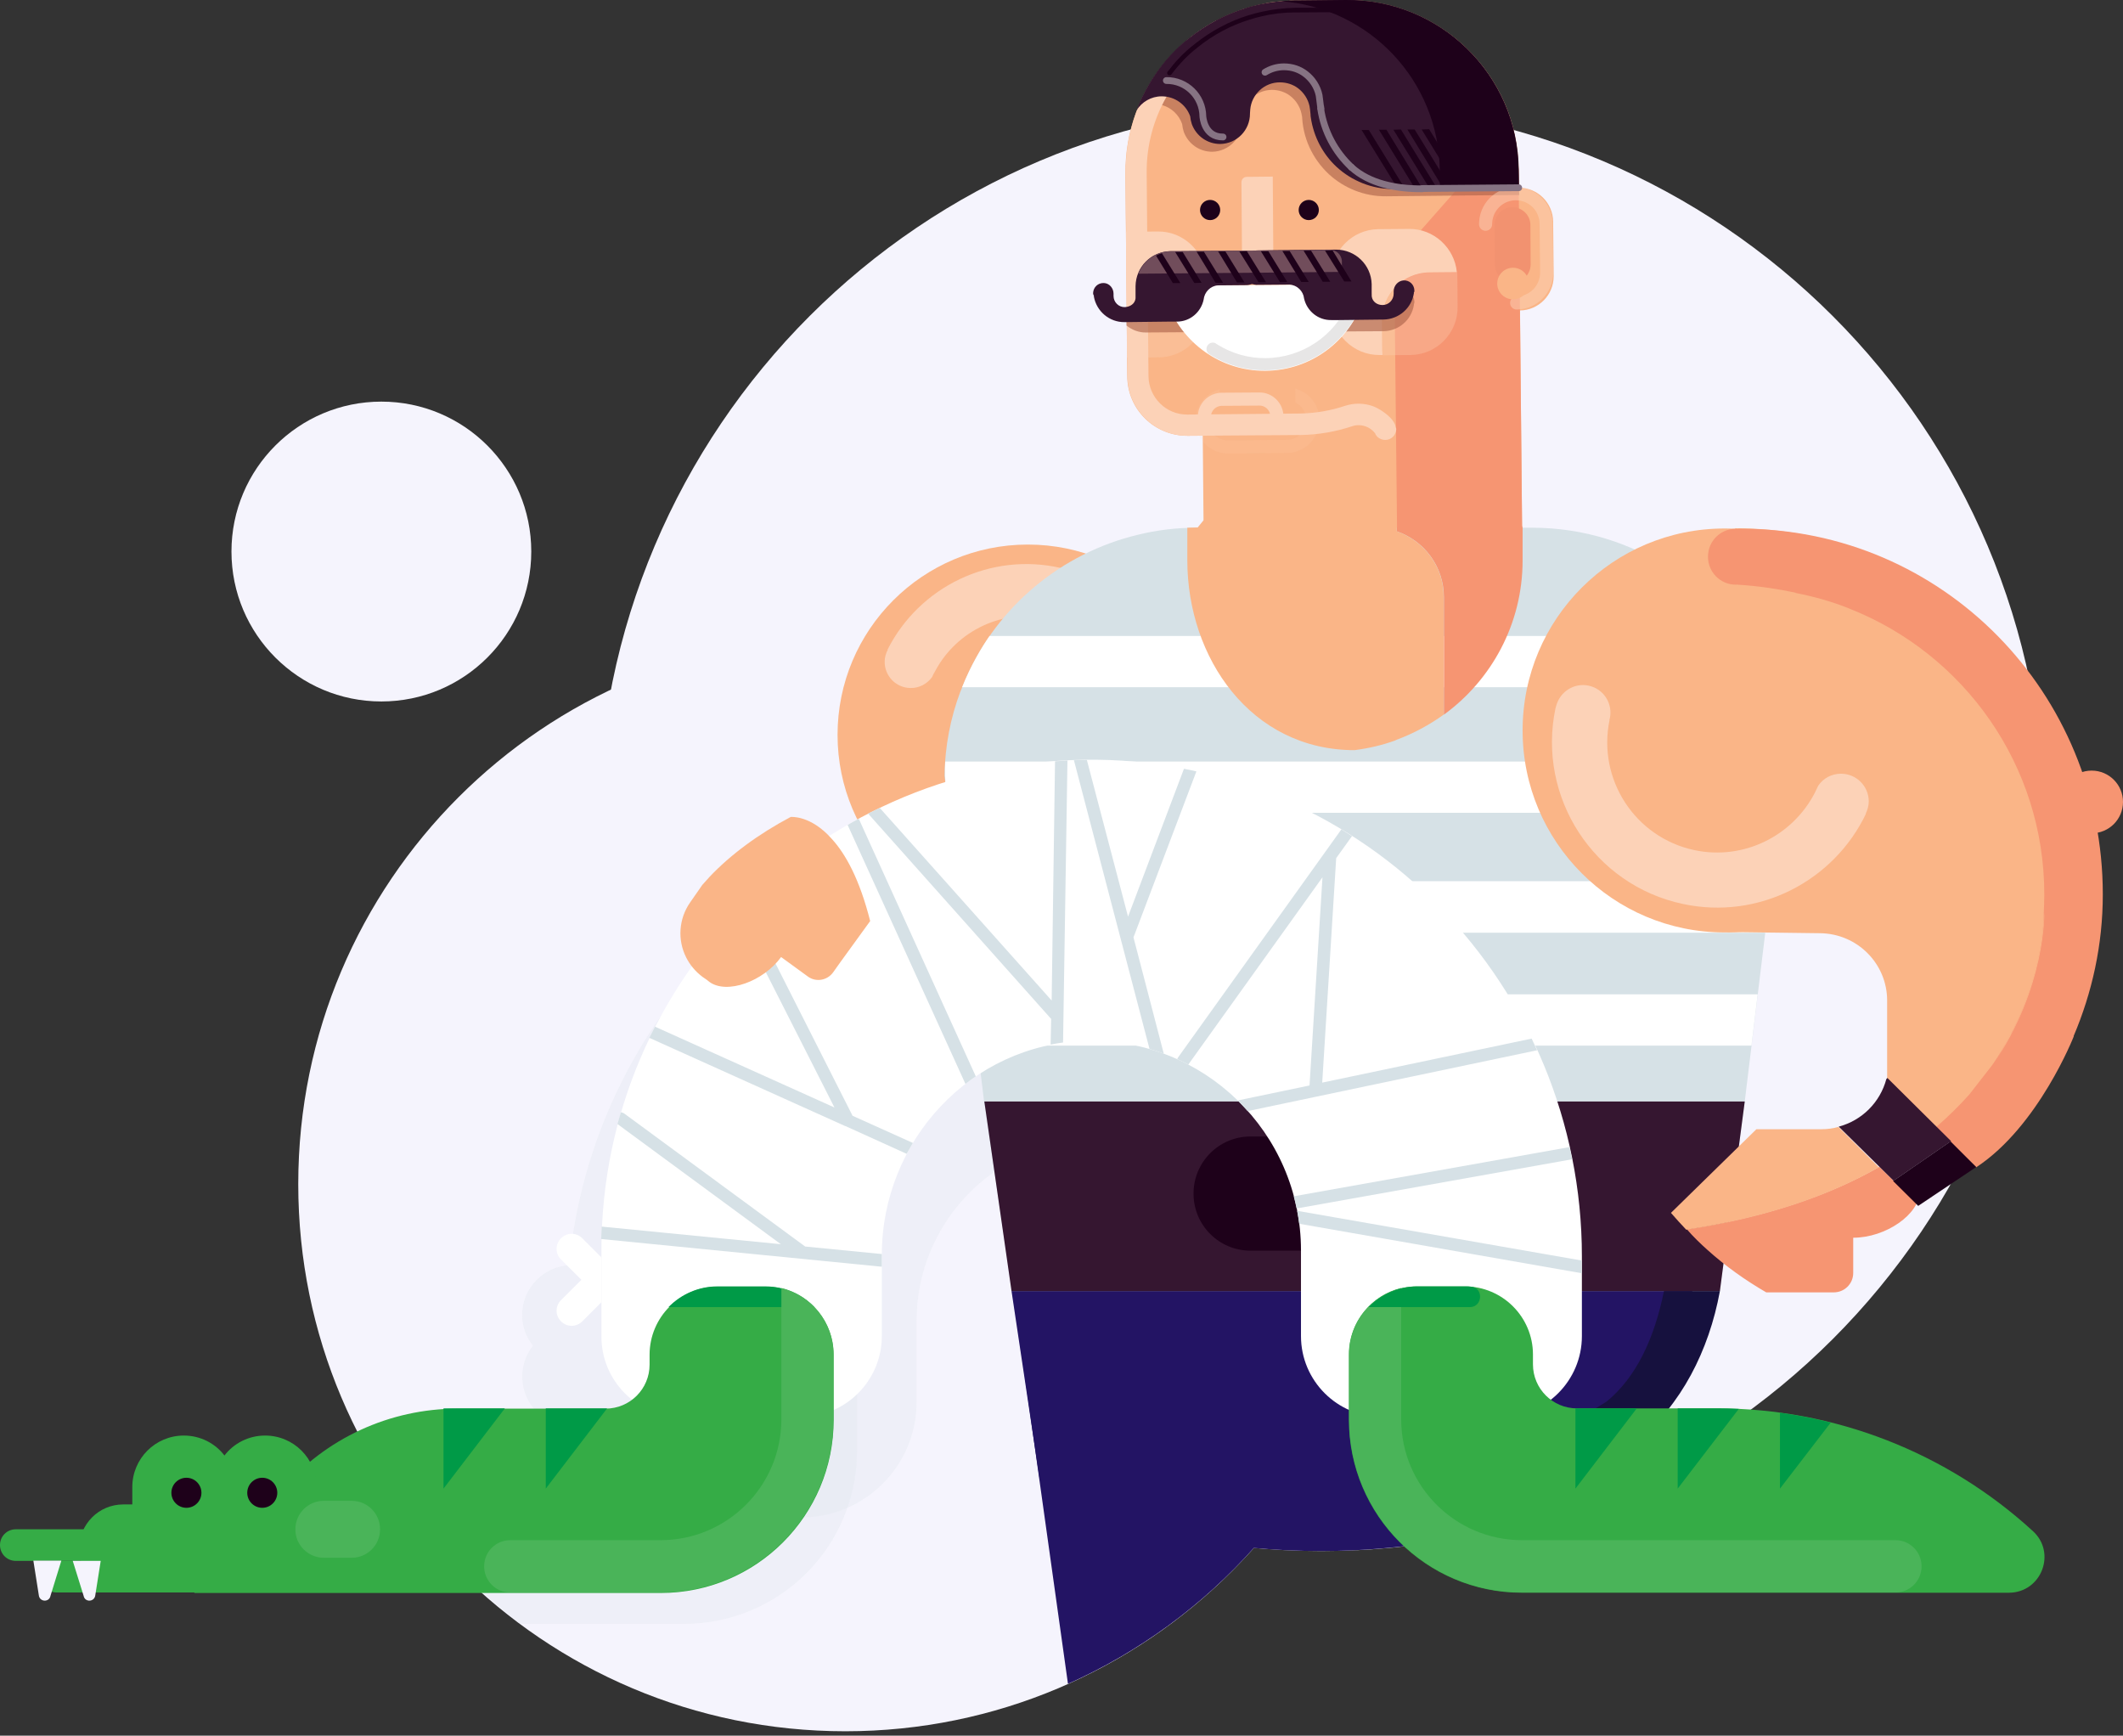 <svg width="482" height="394" viewBox="0 0 482 394" fill="none" xmlns="http://www.w3.org/2000/svg">
<rect x="0" y="0" width="482" height="394" fill="#333333" stroke="none"/>
<g clip-path="url(#clip0)">
<path d="M299.957 352.097C390.66 352.097 464.19 278.567 464.19 187.864C464.19 97.161 390.66 23.631 299.957 23.631C209.254 23.631 135.724 97.161 135.724 187.864C135.724 278.567 209.254 352.097 299.957 352.097Z" fill="#F5F4FD"/>
<path d="M191.919 393.008C260.514 393.008 316.122 337.4 316.122 268.805C316.122 200.209 260.514 144.602 191.919 144.602C123.323 144.602 67.715 200.209 67.715 268.805C67.715 337.4 123.323 393.008 191.919 393.008Z" fill="#F5F4FD"/>
<g opacity="0.5">
<path opacity="0.5" d="M384.601 326.821H352.742C347.216 326.821 342.749 322.354 342.749 316.828V314.595C342.749 306.072 335.813 299.135 327.29 299.135H316.415C307.892 299.135 300.956 306.072 300.956 314.595V329.407C300.956 337.813 303.601 345.572 308.068 351.92C337.165 350.51 364.263 341.516 387.422 326.88C386.482 326.88 385.541 326.821 384.601 326.821ZM179.104 299.135H168.23C159.706 299.135 152.77 306.072 152.77 314.595V316.828C152.77 322.354 148.303 326.821 142.778 326.821H109.214C97.281 326.821 99.045 330.877 89.816 338.166C94.225 349.216 108.156 360.502 118.09 368.614H155.298C176.988 368.614 194.563 351.039 194.563 329.349V314.536C194.563 306.072 187.627 299.135 179.104 299.135Z" fill="#D6E1E6"/>
<path opacity="0.5" d="M332.58 215.608C310.302 192.743 280.618 179.929 248.935 179.635C248.524 179.635 248.171 179.635 247.76 179.635C216.194 179.635 186.452 191.861 163.997 214.139C143.953 234.007 131.844 259.635 129.199 287.262C126.437 287.379 123.85 288.555 121.852 290.554C119.736 292.67 118.56 295.491 118.56 298.489C118.56 301.075 119.442 303.544 121.029 305.484C117.502 309.892 117.796 316.358 121.852 320.473C123.909 322.53 126.554 323.588 129.258 323.765C131.786 335.579 142.307 344.455 154.828 344.455H181.925C196.385 344.455 208.083 332.699 208.083 318.298V299.782C208.083 277.975 225.364 259.694 246.584 259.106C257.4 258.812 267.627 262.75 275.445 270.333C283.204 277.916 287.495 288.026 287.495 298.842V318.357C287.495 332.817 299.251 344.514 313.652 344.514H340.75C355.21 344.514 366.908 332.758 366.908 318.357V300.252C366.908 268.393 354.74 238.356 332.58 215.608Z" fill="#D6E1E6"/>
</g>
<path d="M86.584 159.238C105.38 159.238 120.618 144 120.618 125.204C120.618 106.407 105.38 91.17 86.584 91.17C67.787 91.17 52.55 106.407 52.55 125.204C52.55 144 67.787 159.238 86.584 159.238Z" fill="#F5F4FD"/>
<path d="M233.358 210.024C257.219 210.024 276.562 190.681 276.562 166.82C276.562 142.96 257.219 123.617 233.358 123.617C209.498 123.617 190.155 142.96 190.155 166.82C190.155 190.681 209.498 210.024 233.358 210.024Z" fill="#FAB587"/>
<path d="M241 128.966C224.835 125.204 208.671 133.257 201.5 147.482C201.5 147.482 201.5 147.482 201.558 147.482C201.147 148.305 200.853 149.186 200.853 150.127C200.794 153.418 203.381 156.122 206.672 156.181C208.671 156.24 210.493 155.241 211.61 153.712C211.845 153.183 212.08 152.713 212.374 152.243C217.253 143.132 227.833 138.018 238.355 140.428C250.934 143.367 258.811 156.005 255.93 168.584C255.93 168.584 255.93 168.584 255.989 168.584C255.93 168.701 255.93 168.819 255.872 168.936C255.107 172.111 257.106 175.285 260.28 175.99C263.337 176.695 266.393 174.873 267.275 171.876C267.334 171.758 267.334 171.64 267.393 171.523C267.393 171.464 267.451 171.405 267.451 171.346C271.801 152.302 259.986 133.374 241 128.966Z" fill="#FCD2B7"/>
<path d="M206.672 143.485C206.613 143.602 206.672 143.778 206.555 143.778C206.672 143.778 206.672 143.543 206.731 143.367C206.672 143.426 206.672 143.426 206.672 143.485Z" fill="#FCD2B7"/>
<path d="M276.68 179.752C276.68 179.693 276.68 179.693 276.739 179.635C276.68 179.752 276.621 179.87 276.503 179.987C276.562 179.928 276.621 179.87 276.68 179.752Z" fill="#FCD2B7"/>
<path d="M205.262 184.69C205.614 185.219 205.967 185.689 206.379 186.159C206.085 185.63 205.673 185.16 205.262 184.69Z" fill="#FCD2B7"/>
<path d="M333.362 51.456L272.642 52.008L273.337 128.364L334.057 127.811L333.362 51.456Z" fill="#FAB587"/>
<path d="M314.064 97.518V98.576H312.301C312.712 99.281 313.006 100.046 313.006 100.927L313.124 114.564L333.932 114.388L333.638 83.763C328.407 90.347 321.647 95.402 314.064 97.518Z" fill="#FAB587"/>
<path d="M344.865 42.617L344.806 38.503C344.63 17.107 327.055 -0.175 305.541 0.001L293.609 0.119C293.491 0.119 293.432 0.119 293.315 0.119C293.08 0.119 292.903 0.119 292.668 0.178C292.315 0.178 291.963 0.178 291.669 0.236C291.375 0.236 291.081 0.295 290.787 0.295C290.376 0.354 290.023 0.354 289.611 0.413C289.435 0.413 289.2 0.472 289.024 0.472C288.553 0.53 288.024 0.589 287.554 0.707C287.495 0.707 287.437 0.707 287.378 0.765C269.097 4.116 255.342 20.163 255.519 39.384V40.031L255.578 48.554L255.636 52.845V53.492L255.93 85.468C255.989 92.992 262.161 98.988 269.685 98.929L285.614 98.811L295.019 98.752H295.137C295.196 98.752 295.196 98.752 295.254 98.752C299.369 98.694 303.366 97.988 307.069 96.754C309.185 96.049 311.36 96.93 312.418 98.635H313.065L313.241 120.384L345.571 120.09L345.1 70.479C349.332 70.42 352.742 66.952 352.742 62.72L352.624 50.317C352.565 46.026 349.097 42.617 344.865 42.617Z" fill="#FAB587"/>
<path d="M289.083 56.842L281.97 56.901L281.853 41.383C281.853 40.677 282.382 40.148 283.087 40.148L288.965 40.09L289.083 56.842Z" fill="#FCD2B7"/>
<path d="M330.993 42.735L316.533 59.135L317.239 125.556L345.63 125.321L344.807 42.617L330.993 42.735Z" fill="#F69572"/>
<path d="M313.771 72.772C313.712 66.835 318.532 61.897 324.469 61.838L330.758 61.78C330.229 56.254 325.527 51.904 319.884 51.963L312.948 52.022C307.011 52.081 302.191 56.96 302.25 62.955L302.308 69.891C302.367 75.828 307.246 80.648 313.242 80.589H313.888C313.888 80.295 313.829 80.001 313.829 79.649L313.771 72.772Z" fill="#FCD2B7"/>
<path opacity="0.3" d="M330.934 69.656L330.875 62.72C330.875 62.426 330.875 62.132 330.817 61.779L324.527 61.838C318.59 61.897 313.77 66.776 313.829 72.772L313.888 79.708C313.888 80.001 313.888 80.295 313.947 80.648L320.236 80.589C326.173 80.531 330.993 75.652 330.934 69.656Z" fill="#FCD2B7"/>
<path d="M262.925 52.551L255.989 52.61C255.872 52.61 255.754 52.61 255.637 52.61L255.872 81.177C255.989 81.177 256.107 81.177 256.225 81.177H256.871C256.871 80.883 256.812 80.589 256.812 80.237L256.754 73.301C256.695 67.364 261.515 62.426 267.452 62.367L273.741 62.309C273.212 56.842 268.51 52.492 262.925 52.551Z" fill="#FCD2B7"/>
<path opacity="0.3" d="M273.859 70.185L273.8 63.249C273.8 62.955 273.8 62.661 273.741 62.309L267.452 62.367C261.515 62.426 256.695 67.305 256.753 73.3L256.812 80.237C256.812 80.531 256.812 80.825 256.871 81.177L263.161 81.118C269.097 81.06 273.917 76.122 273.859 70.185Z" fill="#FCD2B7"/>
<g opacity="0.5">
<g opacity="0.5">
<path opacity="0.5" d="M298.076 95.343C298.135 98.635 295.431 101.339 292.139 101.339L278.914 101.457C275.622 101.515 272.918 98.87 272.918 95.579C272.918 92.287 275.563 89.583 278.796 89.583L292.022 89.465C295.372 89.406 298.076 92.052 298.076 95.343Z" stroke="#FCD2B7" stroke-width="2.979" stroke-miterlimit="10" stroke-linecap="round" stroke-linejoin="round"/>
</g>
</g>
<path opacity="0.63" d="M303.719 1.647L292.668 1.765C292.492 1.765 292.316 1.765 292.139 1.765C292.081 1.765 292.081 1.765 292.022 1.765C289.2 1.824 286.496 2.118 283.851 2.705C282.852 2.941 281.853 3.176 280.853 3.528C279.266 4.057 277.679 4.645 276.21 5.351C273.33 6.702 270.626 8.348 268.216 10.347C268.039 10.464 267.863 10.641 267.687 10.817C263.631 14.697 260.398 19.399 258.282 24.689C259.34 23.984 260.574 23.573 261.926 23.573C262.632 23.573 263.278 23.69 263.866 23.866C265.982 24.454 267.687 26.1 268.392 28.157C268.451 28.745 268.568 29.333 268.745 29.862C268.745 29.921 268.803 30.038 268.803 30.038C269.803 32.625 272.272 34.447 275.211 34.447C278.972 34.388 281.97 31.331 281.97 27.57V26.218C281.97 26.394 281.97 26.57 282.029 26.747C282.264 23.22 285.203 20.457 288.73 20.398C290.317 20.398 291.728 20.869 292.903 21.75C294.373 22.867 295.431 24.631 295.607 26.57C295.607 26.394 295.607 26.218 295.607 26.041V25.806C295.666 31.273 298.017 36.093 301.721 39.561C305.13 42.676 309.715 44.616 314.711 44.557L332.051 44.381L344.924 44.263L344.865 40.149C344.572 18.694 325.174 1.471 303.719 1.647Z" fill="#AD6349"/>
<path opacity="0.63" d="M321.118 68.422C321.118 68.363 321.118 68.363 321.118 68.422C321.059 67.07 319.943 66.071 318.591 66.188C317.356 66.306 316.416 67.423 316.416 68.657V69.186C316.416 70.597 315.299 71.772 313.888 71.772C312.713 71.772 311.596 71.067 311.419 69.774V67.07C311.302 63.308 308.657 60.193 305.071 59.428C305.071 60.075 304.836 60.722 304.131 61.192L300.369 63.896C299.84 64.307 299.252 64.307 298.782 64.131C298.37 64.307 297.959 64.425 297.606 64.601L309.362 64.484L309.421 68.187C308.539 70.773 307.187 73.183 305.541 75.24L314.123 75.182C317.591 75.123 320.472 72.595 321.001 69.245C321.001 69.186 321.001 69.069 321.001 69.01C321.118 68.833 321.118 68.657 321.118 68.422Z" fill="#AD6349"/>
<path d="M316.827 96.813C316.827 96.695 316.768 96.636 316.768 96.519C316.768 96.46 316.709 96.401 316.709 96.343C316.709 96.284 316.65 96.284 316.65 96.225C315.769 94.285 312.888 92.757 312.888 92.757C311.536 91.993 309.949 91.64 308.362 91.64C307.363 91.64 306.364 91.817 305.423 92.11C302.132 93.227 298.605 93.815 295.078 93.874C295.019 93.874 294.96 93.874 294.902 93.874H294.843L269.626 94.109C264.747 94.168 260.809 90.229 260.75 85.409L260.339 39.267C260.221 26.805 266.805 15.696 276.974 9.641C276.68 7.996 276.445 6.291 276.151 4.645C263.807 11.228 255.401 24.337 255.577 39.325L255.989 85.468C256.048 92.992 262.22 98.988 269.744 98.929L295.078 98.753C295.137 98.753 295.137 98.753 295.195 98.753C299.31 98.694 303.307 97.988 307.01 96.754C307.481 96.578 308.01 96.519 308.48 96.519C309.949 96.519 311.301 97.224 312.183 98.341C312.536 99.282 313.476 99.869 314.534 99.869C315.886 99.869 317.003 98.753 317.003 97.342C316.885 97.107 316.885 96.989 316.827 96.813Z" fill="#FCD2B7"/>
<path opacity="0.63" d="M264.865 64.895L276.621 64.778C276.209 64.66 275.857 64.484 275.445 64.307C274.975 64.484 274.387 64.484 273.858 64.072L270.038 61.427C269.391 60.957 269.097 60.31 269.097 59.664C265.57 60.486 262.925 63.661 262.925 67.423V70.126C262.749 71.361 261.691 72.125 260.515 72.125C259.281 72.125 258.281 71.302 257.988 70.185C257.988 70.185 257.988 70.185 257.988 70.244C257.635 71.067 256.636 71.361 255.754 71.185V73.888C256.988 74.888 258.575 75.534 260.28 75.475L268.862 75.417C267.157 73.359 265.805 71.008 264.865 68.422V64.895Z" fill="#AD6349"/>
<path d="M264.924 64.895L264.983 68.598C268.274 77.768 277.091 84.293 287.378 84.175C297.665 84.058 306.364 77.415 309.479 68.187L309.421 64.484L264.924 64.895Z" fill="white"/>
<path d="M306.187 68.716C303.013 76.24 295.607 81.236 287.378 81.295C283.439 81.353 279.677 80.237 276.445 78.238C276.268 78.121 276.092 78.003 275.916 77.885C275.739 77.827 275.563 77.768 275.387 77.768C274.564 77.768 273.917 78.414 273.917 79.237C273.917 79.649 274.093 80.06 274.387 80.295C274.564 80.413 274.681 80.472 274.857 80.589C278.502 82.823 282.793 84.116 287.378 84.057C297.488 83.94 306.011 77.533 309.303 68.539C308.245 68.657 307.187 68.657 306.187 68.716Z" fill="#E7E6E6"/>
<path d="M321.118 65.894C321.118 65.835 321.118 65.835 321.118 65.894C321.059 64.542 319.942 63.543 318.59 63.661C317.356 63.778 316.415 64.895 316.415 66.129V66.659C316.415 68.069 315.298 69.245 313.888 69.245C312.712 69.245 311.595 68.539 311.419 67.246V66.423V66.247V65.542V64.484C311.301 60.134 307.716 56.666 303.366 56.666H301.897L285.614 56.842C283.498 56.842 281.735 58.429 281.617 60.545C281.5 62.72 283.146 64.484 285.203 64.66L292.786 64.601C294.49 64.719 295.901 66.071 296.077 67.775C296.724 70.597 299.251 72.713 302.249 72.654H304.013L314.123 72.537C317.591 72.478 320.471 69.95 321 66.6C321 66.541 321 66.423 321 66.365C321.118 66.306 321.118 66.129 321.118 65.894Z" fill="#351630"/>
<path d="M248.171 66.541C248.171 66.541 248.171 66.482 248.171 66.541C248.23 65.189 249.288 64.19 250.64 64.248C251.875 64.307 252.815 65.424 252.815 66.658V67.188C252.815 68.598 253.991 69.774 255.401 69.715C256.577 69.656 257.694 68.951 257.811 67.716V66.894V66.717V66.012V64.954C257.87 60.604 261.338 57.077 265.747 57.018H267.216L282.558 56.901C284.674 56.901 286.496 58.429 286.673 60.545C286.849 62.72 285.262 64.542 283.146 64.719L276.504 64.778C274.799 64.895 273.447 66.306 273.271 68.01C272.683 70.832 270.214 73.007 267.216 73.007H265.453L255.343 73.124C251.875 73.183 248.936 70.656 248.348 67.305C248.348 67.246 248.348 67.129 248.348 67.07C248.23 66.952 248.171 66.776 248.171 66.541C248.171 66.6 248.171 66.6 248.171 66.541Z" fill="#351630"/>
<path opacity="0.5" d="M344.336 68.775C348.157 68.716 351.155 65.659 351.155 61.839L351.037 50.788C350.979 46.967 347.922 43.969 344.101 43.969C340.281 44.028 337.283 47.085 337.283 50.905" stroke="#FCD2B7" stroke-width="2.979" stroke-miterlimit="10" stroke-linecap="round" stroke-linejoin="round"/>
<path d="M302.014 56.725L282.558 56.901L267.275 57.019H265.806C262.455 57.077 259.575 59.193 258.458 62.132L286.555 61.897L304.659 61.721V59.193C304.542 57.841 303.425 56.725 302.014 56.725Z" fill="#714D5B"/>
<path d="M347.452 51.023L347.51 60.016C347.51 62.25 345.747 64.072 343.513 64.131C341.28 64.131 339.457 62.367 339.399 60.134L339.34 51.14C339.34 48.907 341.103 47.084 343.337 47.026C345.571 47.026 347.452 48.848 347.452 51.023Z" fill="#F29270"/>
<path d="M343.513 67.951C345.494 67.951 347.099 66.346 347.099 64.366C347.099 62.386 345.494 60.78 343.513 60.78C341.533 60.78 339.928 62.386 339.928 64.366C339.928 66.346 341.533 67.951 343.513 67.951Z" fill="#FAB587"/>
<path d="M305.541 0.001L294.49 0.119C294.314 0.119 294.138 0.119 293.961 0.119C293.903 0.119 293.902 0.119 293.844 0.119C291.022 0.178 288.318 0.472 285.673 1.059C284.674 1.295 283.675 1.53 282.675 1.882C277.973 3.352 273.741 5.644 269.979 8.642C261.279 15.284 258.046 25.042 258.046 25.042C259.222 23.161 261.338 21.868 263.748 21.868C266.746 21.868 269.273 23.749 270.214 26.394C270.273 26.982 270.39 27.569 270.567 28.098C270.567 28.157 270.625 28.275 270.625 28.275C271.625 30.861 274.093 32.683 277.032 32.683C280.794 32.624 283.792 29.568 283.792 25.806V25.688L283.851 24.866C284.145 21.456 287.025 18.694 290.552 18.694C292.139 18.694 293.55 19.164 294.725 20.046C296.019 21.045 296.959 22.456 297.312 24.101L297.429 24.866L297.547 26.041C297.547 26.1 297.547 26.159 297.547 26.276L297.606 26.688C298.252 31.096 300.368 35.035 303.484 37.915C306.893 41.03 311.478 42.97 316.474 42.911L333.814 42.735L344.865 42.617L344.806 38.503C344.571 17.048 326.996 -0.175 305.541 0.001Z" fill="#351630"/>
<path d="M299.839 24.63C300.604 29.862 303.131 34.505 306.834 37.974" stroke="#867383" stroke-width="1.538" stroke-miterlimit="10" stroke-linecap="round" stroke-linejoin="round"/>
<path d="M287.202 16.401C288.436 15.637 289.906 15.166 291.493 15.166C293.374 15.166 295.078 15.754 296.43 16.812C297.958 17.988 299.075 19.693 299.487 21.632L299.604 22.514L299.781 23.925C299.781 23.984 299.781 24.101 299.839 24.16L299.898 24.63" stroke="#867383" stroke-width="1.538" stroke-miterlimit="10" stroke-linecap="round" stroke-linejoin="round"/>
<path d="M305.541 0.001L294.491 0.119C294.314 0.119 294.138 0.119 293.962 0.119C293.903 0.119 293.903 0.119 293.844 0.119C292.845 0.119 291.845 0.178 290.846 0.295C310.832 1.706 326.702 18.282 326.879 38.738L326.937 42.852L333.756 42.794L344.807 42.676L344.748 38.561C344.572 17.048 326.996 -0.175 305.541 0.001Z" fill="#1E011A"/>
<path d="M319.002 42.852L310.773 29.509H309.127L317.356 42.852H319.002Z" fill="#1E011A"/>
<path d="M322.94 42.794L314.77 29.45H313.065L321.294 42.852L322.94 42.794Z" fill="#1E011A"/>
<path d="M326.291 42.794L318.062 29.392L316.357 29.45L324.586 42.794H326.291Z" fill="#1E011A"/>
<path d="M329.406 42.735L321.177 29.392H319.531L327.701 42.794L329.406 42.735Z" fill="#1E011A"/>
<path d="M332.698 42.735L324.468 29.333L322.764 29.392L330.993 42.735H332.698Z" fill="#1E011A"/>
<path d="M322.94 42.794L344.807 42.617" stroke="#867383" stroke-width="1.538" stroke-miterlimit="10" stroke-linecap="round" stroke-linejoin="round"/>
<path d="M306.834 37.974C310.89 41.677 317.004 42.911 322.94 42.852" stroke="#867383" stroke-width="1.538" stroke-miterlimit="10" stroke-linecap="round" stroke-linejoin="round"/>
<path d="M294.067 87.392L276.903 87.548L276.951 92.78L294.115 92.624L294.067 87.392Z" fill="#FAB587"/>
<path d="M273.447 94.579C273.447 92.463 275.151 90.7 277.326 90.641L285.967 90.582C288.083 90.582 289.846 92.287 289.905 94.462" stroke="#FCD2B7" stroke-width="2.979" stroke-miterlimit="10" stroke-linecap="round" stroke-linejoin="round"/>
<path d="M295.019 1.765C294.902 1.765 294.843 1.765 294.725 1.765C294.725 1.765 294.725 1.765 294.667 1.765C294.549 1.765 294.431 1.765 294.373 1.765C294.314 1.765 294.255 1.765 294.196 1.765H294.079C291.492 1.823 288.906 2.117 286.32 2.705C285.32 2.94 284.38 3.175 283.44 3.469C279.09 4.821 275.034 6.996 271.39 9.876C271.39 9.876 271.39 9.876 271.331 9.935C268.744 11.875 266.687 14.167 265.041 16.342C264.982 16.401 264.982 16.518 264.982 16.577C264.982 16.871 265.218 17.106 265.511 17.106C265.629 17.106 265.747 17.048 265.864 16.989C265.864 16.93 265.923 16.93 265.923 16.93C267.745 14.52 269.685 12.463 271.919 10.758L271.977 10.699C275.504 7.878 279.442 5.762 283.675 4.469C284.556 4.175 285.497 3.94 286.437 3.704C288.906 3.117 291.434 2.823 294.02 2.823H294.079C294.138 2.823 294.138 2.823 294.196 2.823C294.314 2.823 294.431 2.823 294.608 2.823C294.725 2.823 294.843 2.823 294.96 2.823L303.895 2.764C304.013 2.705 304.189 2.705 304.307 2.646C304.483 2.588 304.6 2.588 304.777 2.588C304.836 2.294 304.836 2 304.894 1.765H295.019ZM265.394 16.107C265.335 16.107 265.335 16.166 265.394 16.107C265.335 16.166 265.335 16.107 265.394 16.107Z" fill="#1E011A"/>
<path d="M264.806 18.282C269.332 18.223 273.035 21.868 273.094 26.394C273.094 26.394 273.329 31.155 277.679 31.096" stroke="#867383" stroke-width="1.538" stroke-miterlimit="10" stroke-linecap="round" stroke-linejoin="round"/>
<path d="M272.8 64.19L268.509 57.195H266.805L271.154 64.249L272.8 64.19Z" fill="#1E011A"/>
<path d="M277.679 64.19L273.329 57.136H271.684L275.975 64.19H277.679Z" fill="#1E011A"/>
<path d="M282.558 64.131L278.208 57.077H276.562L280.853 64.131H282.558Z" fill="#1E011A"/>
<path d="M287.437 64.072L283.087 57.018L281.382 57.077L285.732 64.072H287.437Z" fill="#1E011A"/>
<path d="M292.256 64.013L287.965 57.018H286.261L290.611 64.072L292.256 64.013Z" fill="#1E011A"/>
<path d="M297.135 64.013L292.786 56.96H291.14L295.431 64.013H297.135Z" fill="#1E011A"/>
<path d="M302.014 63.955L297.665 56.901H295.96L300.31 63.955H302.014Z" fill="#1E011A"/>
<path d="M306.834 63.896L302.543 56.842L300.838 56.901L305.188 63.896H306.834Z" fill="#1E011A"/>
<path d="M263.807 57.489C263.16 57.665 262.69 57.9 262.455 58.017L266.276 64.248H267.98L263.807 57.489Z" fill="#1E011A"/>
<path d="M401.529 157.063L400.178 153.83C391.243 133.786 371.199 119.796 347.863 119.796H346.041H316.886H271.683C267.098 119.796 262.69 120.325 258.399 121.383C240.882 125.557 226.481 137.724 219.369 153.83L218.017 157.063C215.783 163 214.549 169.407 214.431 176.049L223.425 250.054L236.062 335.932H289.141H292.962C292.962 335.932 387.128 314.477 390.479 293.081L396.122 250.054L405.115 176.049C404.998 169.348 403.763 163 401.529 157.063Z" fill="#D6E1E6"/>
<path d="M214.608 172.875C214.49 174.874 214.549 177.46 214.902 180.34C214.902 180.516 214.902 180.634 214.902 180.752L215.372 184.514H397.474L398.885 172.875H214.608Z" fill="white"/>
<path d="M224.659 144.366C222.954 146.835 220.486 150.891 218.428 156.005H397.474L398.884 144.366H224.659Z" fill="white"/>
<path d="M336.225 96.754L317.121 119.737V120.619C323.352 122.735 327.819 128.613 327.819 135.549V156.769V162.236C338.635 154.359 345.688 141.604 345.688 127.202V124.557V119.796L336.225 96.754Z" fill="#F69572"/>
<path d="M317.121 120.619V119.502H316.768L312.007 106.453H297.135L273.212 118.15L271.919 119.737C271.154 119.737 270.39 119.796 269.567 119.796V124.557V127.202C269.567 149.363 284.027 170.288 307.54 170.288C310.714 169.877 313.77 169.172 316.709 168.114C316.827 168.055 316.944 167.996 317.062 167.937C320.883 166.527 324.468 164.587 327.76 162.236V156.769V135.549C327.819 128.672 323.352 122.794 317.121 120.619Z" fill="#FAB587"/>
<path d="M397.65 237.357H221.896L220.485 225.719H399.06L397.65 237.357Z" fill="white"/>
<path d="M400.824 211.729H218.722L217.312 200.031H402.235L400.824 211.729Z" fill="white"/>
<path d="M274.74 49.965C276.006 49.965 277.033 48.939 277.033 47.673C277.033 46.407 276.006 45.38 274.74 45.38C273.474 45.38 272.448 46.407 272.448 47.673C272.448 48.939 273.474 49.965 274.74 49.965Z" fill="#1E011A"/>
<path d="M297.135 49.965C298.401 49.965 299.428 48.939 299.428 47.673C299.428 46.407 298.401 45.38 297.135 45.38C295.869 45.38 294.843 46.407 294.843 47.673C294.843 48.939 295.869 49.965 297.135 49.965Z" fill="#1E011A"/>
<path d="M229.655 293.081L236.062 335.932H325.644L371.199 317.475L384.248 293.081H229.655Z" fill="#231464"/>
<path d="M377.782 293.081C375.666 303.544 371.61 312.596 364.733 318.18L359.208 321.59V356.094H371.845V326.939C381.603 319.003 388.01 306.659 390.479 293.081H377.782Z" fill="#16113E"/>
<path d="M229.655 293.081H390.479L396.122 250.054H223.483L229.655 293.081Z" fill="#351630"/>
<path d="M308.01 257.989H283.91C276.739 257.989 270.978 263.808 270.978 270.921V270.979C270.978 278.151 276.797 283.911 283.91 283.911H308.01C315.181 283.911 320.941 278.092 320.941 270.979V270.921C321 263.808 315.181 257.989 308.01 257.989Z" fill="#1E011A"/>
<path d="M428.451 227.129V246.586L448.672 264.866C466.6 249.701 476.769 228.07 476.769 202.735C476.769 157.004 439.678 119.914 393.947 119.914L392.184 211.611C392.595 211.611 394.711 211.611 395.064 211.611L413.168 211.846C421.633 211.905 428.451 218.724 428.451 227.129Z" fill="#FAB587"/>
<path d="M391.537 211.67C416.858 211.67 437.386 191.143 437.386 165.821C437.386 140.5 416.858 119.972 391.537 119.972C366.215 119.972 345.688 140.5 345.688 165.821C345.688 191.143 366.215 211.67 391.537 211.67Z" fill="#FAB587"/>
<path d="M474.888 189.157C478.816 189.157 482 185.973 482 182.045C482 178.116 478.816 174.932 474.888 174.932C470.96 174.932 467.775 178.116 467.775 182.045C467.775 185.973 470.96 189.157 474.888 189.157Z" fill="#F69572"/>
<path d="M387.716 283.794C391.772 287.438 396.239 290.612 401 293.375H413.403H416.342C418.752 293.375 420.75 291.435 420.75 288.966V280.972C428.157 280.972 435.857 275.623 435.857 270.392V265.16L429.92 268.041L426.687 264.866C415.637 271.156 401.412 276.27 382.955 279.033C384.424 280.737 386.07 282.324 387.716 283.794Z" fill="#F69572"/>
<path d="M477.415 203.029C477.415 157.298 441.148 120.031 395.416 120.031C395.181 120.031 394.946 120.031 394.652 120.031V120.09C394.476 120.09 394.3 120.031 394.123 120.031C390.596 120.031 387.775 122.853 387.775 126.38C387.775 129.906 390.596 132.728 394.123 132.728C394.241 132.728 394.3 132.728 394.417 132.669V132.728H394.535C399.355 133.022 403.822 133.727 407.701 134.55V134.609C411.875 135.432 415.872 136.549 419.693 138.077C419.928 138.194 420.104 138.253 420.104 138.253C445.85 148.481 464.131 173.639 464.131 203.029C464.131 204.381 464.072 205.792 464.013 207.144C464.013 207.261 464.425 224.131 452.316 241.766L447.143 248.408C444.91 250.935 442.382 253.404 439.561 255.873L448.671 264.984C462.838 255.697 470.832 235.241 470.832 235.241H470.773C475.005 225.307 477.415 214.433 477.415 203.029Z" fill="#F69572"/>
<path d="M417.459 255.873L417.4 255.814C416.166 256.167 414.873 256.343 413.521 256.343H406.232H398.767L379.369 275.329C380.486 276.623 381.662 277.916 382.837 279.15C401.294 276.387 415.578 271.273 426.57 264.984L417.459 255.873Z" fill="#FAB587"/>
<path d="M456.548 234.536C455.784 236.123 455.019 237.534 454.255 238.886C453.667 239.885 453.08 240.825 452.433 241.766C464.542 224.132 464.13 207.262 464.13 207.144C463.543 216.843 460.956 226.13 456.665 234.536C456.607 234.536 456.548 234.536 456.548 234.536Z" fill="#FAB587"/>
<path d="M428.51 244.705L428.275 244.94C426.864 250.23 422.749 254.345 417.459 255.755L417.518 255.814L429.92 268.04L442.97 259.047L428.51 244.705Z" fill="#351630"/>
<path d="M442.852 259.106L429.803 268.099L435.504 273.742L448.671 264.925L442.852 259.106Z" fill="#1E011A"/>
<path d="M382.073 205.204C399.355 208.907 416.342 199.973 423.631 184.748C423.631 184.748 423.631 184.748 423.572 184.748C423.984 183.867 424.278 182.926 424.278 181.927C424.278 178.459 421.456 175.638 417.988 175.638C415.813 175.638 413.932 176.696 412.815 178.341C412.58 178.87 412.286 179.399 412.051 179.928C407.055 189.686 395.946 195.388 384.66 192.978C371.199 190.098 362.617 176.872 365.438 163.411C365.438 163.411 365.438 163.411 365.38 163.411C365.438 163.294 365.438 163.176 365.497 163.058C366.203 159.708 364.086 156.357 360.677 155.652C357.385 154.947 354.211 157.004 353.33 160.178C353.271 160.296 353.271 160.413 353.212 160.59C353.212 160.648 353.153 160.707 353.153 160.766C348.921 180.987 361.853 200.913 382.073 205.204Z" fill="#FCD2B7"/>
<path d="M299.486 306.307H231.83L242.469 382.251C258.634 375.021 273.035 364.441 284.674 351.391C289.729 351.862 294.784 352.097 299.957 352.097C309.009 352.097 317.885 351.333 326.525 349.922L316.121 332.405L299.486 306.307Z" fill="#231464"/>
<path d="M154.769 321.648H181.867C191.977 321.648 200.206 313.419 200.206 303.309V284.852C200.206 258.988 220.427 237.063 246.349 236.299C273.212 235.476 295.372 257.107 295.372 283.852V303.309C295.372 313.419 303.601 321.648 313.712 321.648H340.809C350.92 321.648 359.149 313.419 359.149 303.309V285.204C359.149 223.955 310.243 173.11 248.935 172.463C187.04 171.876 136.547 222.015 136.547 283.735V303.309C136.488 313.419 144.659 321.648 154.769 321.648Z" fill="white"/>
<path d="M136.488 295.021L127.377 285.91C126.025 284.558 126.025 282.442 127.377 281.09C128.729 279.738 130.845 279.738 132.197 281.09L136.488 285.381V295.021Z" fill="white"/>
<path d="M136.488 286.027L127.377 295.138C126.025 296.49 126.025 298.606 127.377 299.958C128.729 301.31 130.845 301.31 132.197 299.958L136.488 295.667V286.027Z" fill="white"/>
<path d="M63.836 338.283C73.828 326.527 88.465 319.767 103.924 319.767H137.488C143.013 319.767 147.48 315.3 147.48 309.775V307.541C147.48 299.018 154.416 292.082 162.94 292.082H173.814C182.337 292.082 189.273 299.018 189.273 307.541V322.354C189.273 344.044 171.698 361.619 150.008 361.619H44.085L63.836 338.283Z" fill="#35AC46"/>
<path d="M114.622 319.708L100.691 337.93V319.708H114.622Z" fill="#009A47"/>
<path d="M137.84 319.708L123.909 337.93V319.708H137.84Z" fill="#009A47"/>
<path d="M27.98 361.501H67.186C72.712 361.501 77.179 357.034 77.179 351.509C77.179 345.983 72.712 341.516 67.186 341.516H27.98C22.454 341.516 17.987 345.983 17.987 351.509C17.928 356.975 22.454 361.501 27.98 361.501Z" fill="#35AC46"/>
<path d="M41.734 325.88C45.496 325.88 48.846 327.644 50.962 330.406C53.079 327.644 56.429 325.88 60.191 325.88C66.657 325.88 71.888 331.112 71.888 337.578V358.504H30.037V337.578C30.037 331.112 35.268 325.88 41.734 325.88Z" fill="#35AC46"/>
<path d="M59.544 342.28C61.427 342.28 62.954 340.754 62.954 338.871C62.954 336.988 61.427 335.462 59.544 335.462C57.662 335.462 56.135 336.988 56.135 338.871C56.135 340.754 57.662 342.28 59.544 342.28Z" fill="#1E011A"/>
<path d="M42.322 342.28C44.205 342.28 45.731 340.754 45.731 338.871C45.731 336.988 44.205 335.462 42.322 335.462C40.439 335.462 38.913 336.988 38.913 338.871C38.913 340.754 40.439 342.28 42.322 342.28Z" fill="#1E011A"/>
<path d="M3.586 354.33H40.676V347.159H3.586C1.587 347.159 0 348.746 0 350.745C0 352.743 1.587 354.33 3.586 354.33Z" fill="#35AC46"/>
<path d="M12.873 361.502H49.963V354.33H12.873C10.874 354.33 9.287 355.917 9.287 357.916C9.287 359.914 10.874 361.502 12.873 361.502Z" fill="#35AC46"/>
<path d="M7.583 354.33L8.817 362.148C8.993 363.676 11.168 363.794 11.462 362.266L13.931 354.271H7.583V354.33Z" fill="#F5F4FD"/>
<path d="M22.865 354.33L21.631 362.148C21.455 363.676 19.28 363.794 18.986 362.266L16.517 354.33H22.865Z" fill="#F5F4FD"/>
<path d="M73.534 353.625H79.824C83.409 353.625 86.29 350.745 86.29 347.159C86.29 343.573 83.409 340.693 79.824 340.693H73.534C69.948 340.693 67.068 343.573 67.068 347.159C67.01 350.686 69.948 353.625 73.534 353.625Z" fill="#4AB459"/>
<path d="M184.865 296.725H151.771C154.593 293.845 158.531 292.023 162.881 292.023H173.755C178.164 292.023 182.102 293.845 184.865 296.725Z" fill="#009A47"/>
<path d="M149.949 361.502H115.856C112.565 361.502 109.919 358.856 109.919 355.565C109.919 352.273 112.565 349.628 115.856 349.628H149.949C165.114 349.628 177.399 337.343 177.399 322.177V292.376C184.159 294.022 189.214 300.076 189.214 307.365V322.177C189.214 343.926 171.639 361.502 149.949 361.502Z" fill="#4AB459"/>
<path d="M461.544 347.57C441.97 329.642 416.401 319.709 389.891 319.709H358.032C352.506 319.709 348.039 315.241 348.039 309.716V307.482C348.039 298.959 341.103 292.023 332.58 292.023H321.705C313.182 292.023 306.246 298.959 306.246 307.482V322.295C306.246 343.985 323.821 361.56 345.511 361.56H456.136C463.484 361.501 466.952 352.508 461.544 347.57Z" fill="#35AC46"/>
<path d="M345.57 361.502H430.332C433.623 361.502 436.268 358.856 436.268 355.565C436.268 352.273 433.623 349.628 430.332 349.628H345.57C330.405 349.628 318.12 337.343 318.12 322.177V292.376C311.36 294.022 306.305 300.076 306.305 307.365V322.177C306.305 343.926 323.88 361.502 345.57 361.502Z" fill="#4AB459"/>
<path d="M357.973 319.708C358.032 319.708 358.032 319.708 358.091 319.708H371.61L357.679 337.93V319.708H357.973ZM404.116 337.93V320.708C407.995 321.237 411.816 322.001 415.637 322.941L404.116 337.93ZM394.77 319.826L380.897 337.93V319.708H389.891C391.537 319.708 393.124 319.767 394.77 319.826Z" fill="#009A47"/>
<path d="M333.697 296.725H310.713C313.535 293.845 317.473 292.023 321.823 292.023H332.697C333.109 292.023 333.579 292.023 333.99 292.082C336.871 292.317 336.636 296.725 333.697 296.725Z" fill="#009A47"/>
<path d="M298.899 248.937L348.98 238.415C348.568 237.533 348.157 236.652 347.745 235.77L300.192 245.763L303.366 194.8L306.952 189.804C306.129 189.275 305.365 188.804 304.542 188.275L267.451 240.061C267.392 240.179 267.334 240.296 267.275 240.414C268.157 240.825 268.979 241.237 269.802 241.648L300.251 199.15L297.312 246.409L280.971 249.819C281.794 250.583 282.499 251.406 283.263 252.229L298.899 248.937ZM169.17 205.087C168.465 205.792 167.76 206.497 167.054 207.261L189.449 251.406L148.715 233.066C148.303 233.889 147.833 234.771 147.421 235.594L191.918 255.638C191.918 255.638 191.918 255.638 191.977 255.638L205.849 261.927C206.32 261.104 206.79 260.282 207.26 259.459L193.564 253.287L169.17 205.087ZM141.779 252.816C141.543 252.64 141.25 252.522 140.956 252.522C140.72 253.404 140.427 254.286 140.191 255.168L177.282 282.442L136.606 278.445C136.547 279.385 136.547 280.326 136.488 281.266L200.206 287.556V284.793C200.206 284.734 200.206 284.734 200.206 284.675L182.807 282.971L141.779 252.816ZM294.49 274.859C294.667 275.858 294.843 276.799 294.96 277.798L359.09 289.025V286.145L294.49 274.859ZM356.327 260.399L293.726 271.567C293.961 272.508 294.196 273.39 294.373 274.33L356.915 263.162C356.739 262.28 356.562 261.34 356.327 260.399ZM271.625 175.109C270.684 174.873 269.744 174.697 268.803 174.521L256.107 208.084L246.76 172.522C245.761 172.522 244.821 172.522 243.821 172.581L260.985 238.121C262.102 238.415 263.16 238.827 264.218 239.179L257.341 212.787L271.625 175.109ZM238.766 227.129L199.736 183.397C198.854 183.808 197.973 184.278 197.091 184.69L238.649 231.303L238.531 237.122C239.472 236.946 240.412 236.769 241.353 236.652L242.352 172.64C241.411 172.699 240.471 172.757 239.53 172.816L238.766 227.129ZM192.447 187.276L219.192 246.057C219.957 245.469 220.721 244.881 221.544 244.352L194.975 185.865C194.093 186.336 193.27 186.747 192.447 187.276Z" fill="#D6E1E6"/>
<path d="M179.516 185.454C172.286 189.275 165.82 194.036 161.059 199.091C160.882 199.267 160.765 199.444 160.588 199.62C160.236 200.032 159.824 200.443 159.472 200.854L156.65 204.91C154.123 208.555 153.77 213.316 155.768 217.313C156.65 219.076 157.943 220.605 159.53 221.78L160.471 222.427L161.059 222.897C164.997 225.777 173.285 222.838 177.341 217.254L183.395 221.663C185.217 223.015 187.804 222.603 189.156 220.722L190.743 218.489L197.561 209.084C195.151 199.561 191.977 193.86 188.862 190.45C184.042 184.984 179.516 185.454 179.516 185.454Z" fill="#FAB587"/>
</g>
<defs>
<clipPath id="clip0">
<rect width="482" height="393.006" fill="white" transform="translate(0 0.001)"/>
</clipPath>
</defs>
</svg>
